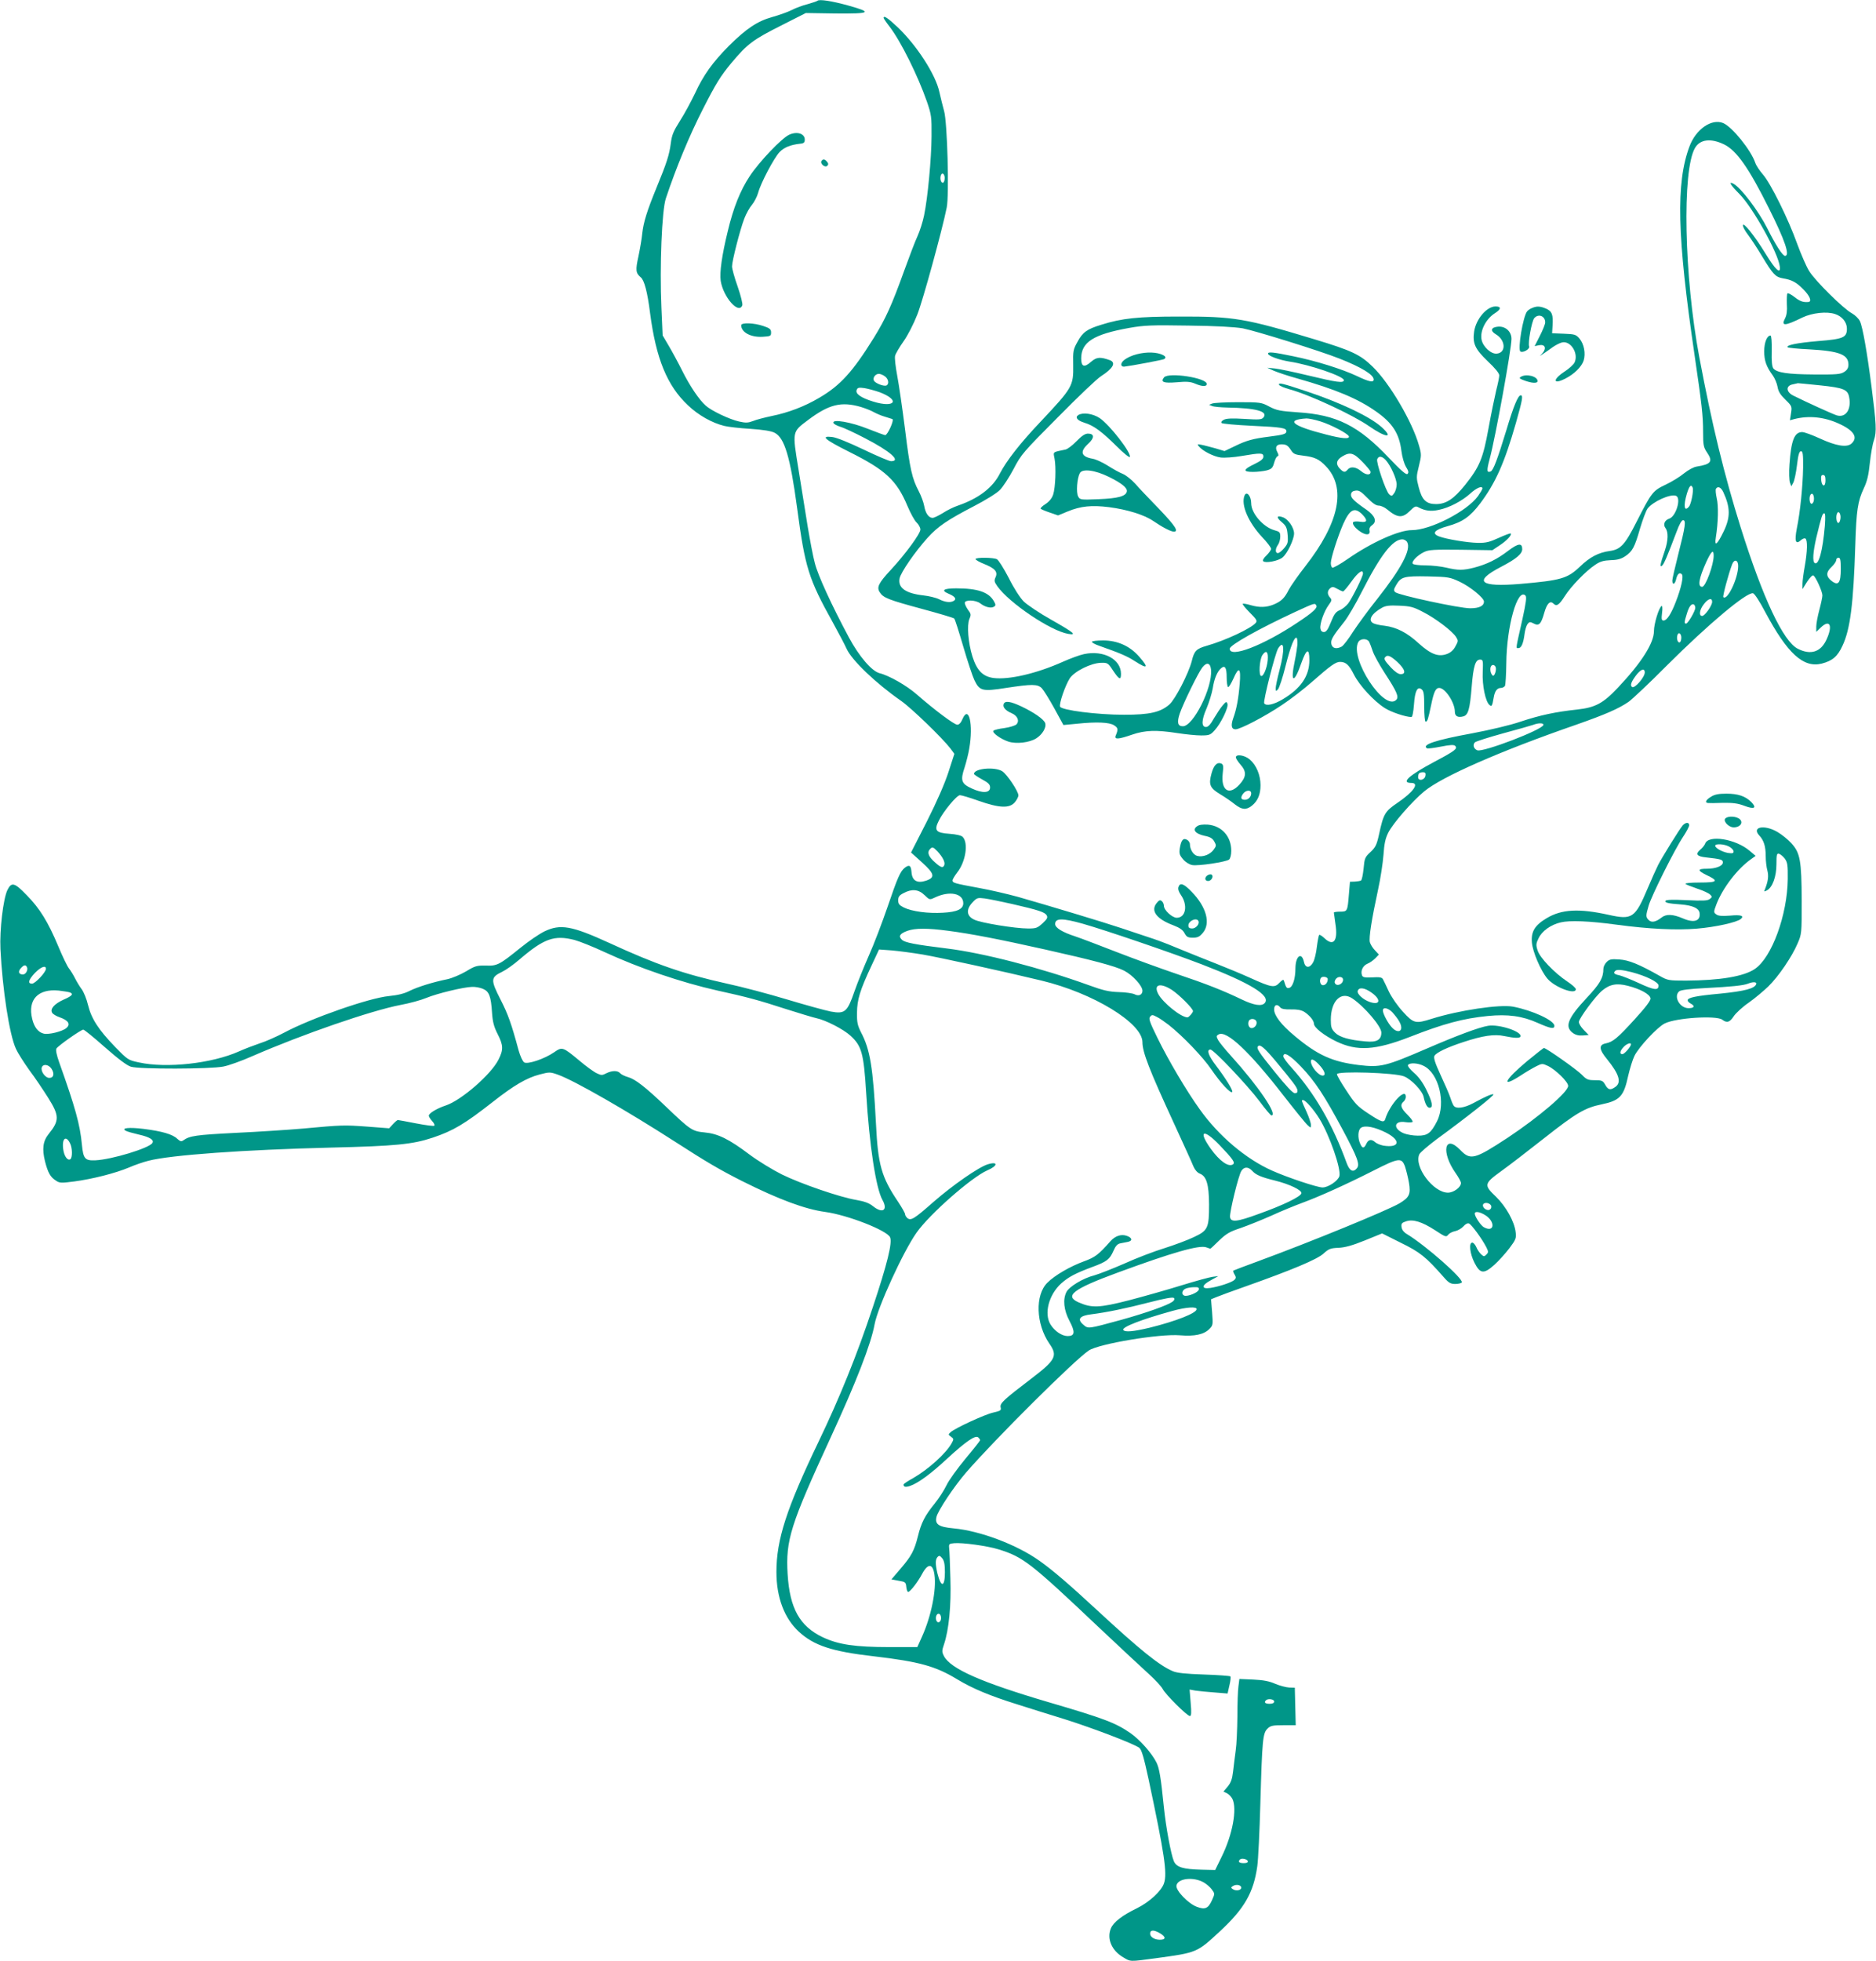 <?xml version="1.0" standalone="no"?>
<!DOCTYPE svg PUBLIC "-//W3C//DTD SVG 20010904//EN"
 "http://www.w3.org/TR/2001/REC-SVG-20010904/DTD/svg10.dtd">
<svg version="1.0" xmlns="http://www.w3.org/2000/svg"
 width="1225pt" height="1280pt" viewBox="0 0 1225 1280"
 preserveAspectRatio="xMidYMid meet">
<g transform="translate(0,1280) scale(0.1,-0.1)"
fill="#009688" stroke="none">
<path d="M5338 12795 c-3 -3 -32 -13 -64 -22 -32 -8 -79 -25 -105 -39 -26 -13
-83 -33 -126 -45 -97 -27 -169 -75 -283 -188 -107 -108 -167 -191 -223 -313
-25 -52 -68 -132 -97 -177 -43 -68 -53 -92 -60 -148 -10 -75 -26 -125 -93
-288 -62 -151 -85 -225 -93 -298 -3 -34 -15 -102 -25 -150 -20 -90 -18 -109
15 -137 23 -18 44 -97 61 -234 39 -297 111 -473 247 -601 68 -65 157 -115 238
-135 25 -6 102 -15 171 -19 84 -6 136 -14 158 -26 64 -33 101 -156 146 -490
52 -391 75 -463 234 -749 39 -71 79 -147 89 -170 34 -75 189 -224 357 -341 67
-47 269 -242 322 -311 l25 -34 -38 -117 c-24 -75 -75 -192 -141 -323 l-104
-204 71 -64 c83 -75 88 -99 27 -120 -59 -19 -91 0 -95 56 -3 43 -14 51 -43 29
-30 -23 -48 -64 -113 -255 -36 -105 -91 -249 -123 -320 -31 -70 -73 -174 -93
-231 -47 -136 -62 -150 -155 -133 -36 7 -163 42 -283 78 -119 36 -296 83 -394
104 -281 62 -462 124 -770 266 -245 112 -319 125 -423 75 -33 -16 -102 -63
-154 -105 -140 -113 -154 -121 -229 -118 -58 1 -70 -2 -129 -38 -36 -21 -90
-44 -122 -51 -94 -19 -193 -50 -246 -76 -35 -18 -76 -28 -135 -34 -129 -12
-507 -144 -685 -239 -49 -26 -121 -58 -160 -70 -38 -13 -99 -36 -134 -52 -177
-79 -473 -112 -654 -72 -71 15 -73 17 -156 102 -108 112 -154 183 -176 272 -9
39 -28 85 -41 103 -13 17 -33 50 -44 72 -11 22 -29 51 -40 65 -11 14 -42 78
-69 143 -67 160 -121 248 -207 335 -80 83 -99 87 -126 32 -27 -58 -51 -259
-45 -384 13 -262 58 -558 101 -651 12 -27 52 -90 88 -140 37 -49 91 -130 122
-179 74 -118 75 -149 4 -237 -38 -47 -44 -98 -24 -179 19 -74 35 -103 72 -126
23 -16 35 -16 119 -5 120 16 269 54 357 91 39 17 95 36 127 44 146 38 627 72
1191 86 423 10 534 21 666 65 134 45 208 89 393 234 136 107 220 156 304 178
65 17 69 17 120 -1 105 -37 449 -234 772 -442 195 -126 287 -180 434 -254 238
-119 408 -182 540 -200 146 -20 402 -120 423 -165 16 -35 -18 -173 -112 -455
-104 -314 -218 -595 -356 -882 -208 -434 -274 -636 -274 -848 0 -166 52 -303
147 -390 98 -90 216 -129 488 -160 299 -35 405 -65 545 -150 101 -61 214 -108
393 -164 78 -25 216 -68 307 -96 187 -59 460 -163 490 -188 15 -13 29 -61 60
-204 103 -484 123 -614 101 -679 -16 -50 -95 -123 -176 -163 -97 -47 -154 -91
-171 -132 -28 -67 5 -145 81 -189 49 -29 39 -29 210 -6 272 37 270 36 420 175
160 148 221 253 245 426 6 41 15 226 20 410 12 417 16 457 46 487 20 20 33 23
104 23 l81 0 -3 122 -3 123 -37 1 c-20 1 -61 12 -90 24 -38 17 -78 25 -144 28
l-91 4 -6 -47 c-4 -26 -7 -116 -7 -199 -1 -83 -5 -182 -11 -221 -5 -38 -13
-100 -17 -136 -6 -51 -14 -73 -35 -99 l-28 -33 23 -11 c12 -6 28 -23 35 -36
33 -65 1 -236 -70 -379 l-42 -86 -87 2 c-123 3 -166 16 -183 56 -19 46 -52
223 -65 352 -20 199 -30 255 -49 293 -31 61 -107 147 -170 191 -97 67 -171 95
-536 202 -438 129 -637 217 -681 300 -14 28 -14 35 0 76 32 94 48 255 42 431
-2 92 -6 181 -8 197 -3 28 0 30 32 33 53 5 216 -17 290 -40 162 -50 209 -87
655 -509 138 -130 284 -266 325 -303 41 -37 82 -81 92 -99 19 -37 160 -177
178 -177 9 0 11 21 5 86 l-7 87 38 -7 c22 -3 77 -9 124 -12 l86 -7 12 53 c7
29 10 56 6 59 -3 3 -81 9 -172 12 -119 4 -178 10 -204 22 -88 37 -214 139
-493 397 -188 174 -291 262 -377 323 -149 106 -388 196 -562 212 -96 9 -122
26 -111 74 9 41 116 201 194 291 190 219 710 736 801 796 67 44 463 110 595
99 95 -8 156 5 192 41 24 24 24 28 18 109 l-7 85 34 14 c19 8 106 40 194 71
302 107 464 175 506 213 34 31 46 36 98 38 43 2 90 15 172 48 l113 46 122 -61
c125 -61 164 -92 279 -223 34 -39 46 -46 77 -46 20 0 39 5 42 10 14 22 -235
241 -357 315 -22 13 -34 29 -36 47 -3 22 2 28 30 37 45 15 103 -3 187 -57 72
-47 74 -48 90 -28 7 8 27 18 44 21 18 4 41 18 53 31 13 15 26 22 36 19 17 -7
84 -98 113 -154 15 -30 15 -35 1 -49 -14 -14 -17 -14 -35 2 -10 10 -25 31 -31
47 -7 16 -19 29 -26 29 -24 0 -16 -72 14 -131 37 -73 61 -76 130 -14 28 25 72
74 98 108 42 56 46 66 41 105 -8 70 -63 168 -129 232 -80 76 -78 85 37 168 50
36 175 132 279 214 208 164 266 198 373 220 121 25 146 52 175 187 11 47 29
106 41 130 28 57 149 187 197 211 72 37 337 54 376 25 30 -23 49 -18 75 22 13
20 57 61 98 89 41 29 98 77 128 106 66 64 154 193 191 280 27 62 27 66 27 278
-1 264 -10 314 -68 377 -23 25 -64 58 -92 74 -85 49 -169 32 -117 -24 30 -32
42 -71 42 -135 0 -31 5 -74 11 -94 9 -36 5 -69 -16 -122 -7 -16 -5 -17 13 -7
36 19 62 90 62 170 0 62 2 72 16 69 9 -2 26 -16 38 -31 18 -25 21 -41 20 -135
-3 -234 -104 -511 -215 -586 -72 -49 -228 -75 -450 -76 -111 0 -119 1 -170 30
-138 78 -203 104 -265 108 -53 4 -65 1 -83 -17 -12 -12 -21 -31 -21 -44 0 -59
-23 -99 -109 -190 -124 -133 -146 -188 -90 -229 18 -13 38 -18 65 -16 l38 3
-32 33 c-18 18 -32 41 -32 52 0 22 107 167 151 204 50 42 95 51 169 32 82 -21
144 -55 148 -82 2 -13 -30 -56 -103 -136 -113 -124 -142 -148 -190 -158 -46
-9 -44 -39 9 -103 79 -97 96 -152 54 -181 -32 -23 -47 -20 -66 14 -15 27 -22
30 -68 30 -44 0 -54 4 -85 36 -32 33 -232 174 -247 174 -4 0 -52 -38 -108 -84
-151 -126 -177 -181 -45 -96 33 22 79 49 101 60 39 20 42 20 78 3 50 -24 132
-104 132 -130 0 -40 -188 -201 -394 -338 -218 -143 -244 -150 -312 -79 -102
105 -125 -16 -29 -152 19 -27 35 -56 35 -65 0 -28 -48 -63 -85 -63 -96 0 -223
170 -187 250 6 13 58 57 114 99 193 141 381 289 370 293 -11 3 -51 -14 -132
-58 -58 -31 -111 -39 -127 -17 -5 6 -15 30 -22 52 -7 22 -36 89 -64 149 -37
80 -47 113 -40 125 13 22 82 55 189 90 127 42 203 53 267 39 68 -14 101 -15
106 -3 11 32 -140 82 -212 70 -60 -10 -202 -63 -401 -149 -269 -116 -301 -124
-444 -107 -172 21 -269 65 -417 189 -89 74 -135 134 -135 174 0 31 20 38 40
13 8 -10 30 -14 70 -13 41 1 67 -4 87 -16 35 -23 62 -56 63 -77 0 -26 67 -78
148 -117 135 -64 252 -57 477 30 222 87 349 121 510 137 131 13 226 0 326 -45
84 -37 109 -42 109 -19 0 35 -144 101 -270 125 -87 16 -351 -23 -530 -79 -107
-34 -119 -31 -189 46 -35 38 -74 94 -92 132 -17 36 -34 73 -39 81 -6 11 -22
14 -69 11 -49 -2 -62 0 -67 13 -11 29 5 63 35 76 16 6 39 23 52 36 l23 24 -26
28 c-15 15 -29 39 -33 53 -7 30 12 150 54 344 16 72 31 173 35 225 5 72 12
107 31 145 29 59 157 206 235 270 117 97 498 264 995 436 188 66 273 103 339
148 24 17 138 124 252 239 271 270 519 478 561 470 10 -2 44 -54 80 -123 145
-271 249 -366 369 -336 69 18 103 46 135 116 51 107 72 274 84 660 7 225 16
283 55 367 23 48 32 89 40 167 6 57 18 124 27 149 18 54 15 104 -16 347 -29
226 -58 392 -76 429 -8 17 -32 40 -52 51 -55 29 -243 215 -280 277 -18 29 -53
110 -78 178 -57 160 -173 394 -223 451 -21 24 -44 58 -50 76 -28 83 -151 235
-210 260 -75 31 -178 -40 -220 -153 -89 -238 -81 -585 33 -1359 48 -327 56
-398 56 -505 0 -85 3 -99 25 -132 41 -60 28 -78 -66 -93 -21 -3 -55 -22 -83
-44 -26 -22 -80 -55 -120 -74 -85 -40 -92 -50 -191 -244 -75 -148 -103 -179
-174 -189 -74 -10 -131 -40 -196 -103 -81 -77 -123 -89 -389 -112 -266 -22
-309 16 -126 111 100 52 139 85 139 116 0 42 -26 39 -92 -11 -73 -56 -139 -88
-223 -110 -72 -18 -103 -18 -180 0 -33 8 -95 15 -137 15 -44 0 -80 5 -83 11
-9 14 29 54 74 76 31 15 62 17 241 15 l205 -3 48 32 c46 30 81 68 72 77 -3 3
-37 -10 -77 -28 -61 -28 -84 -34 -138 -33 -68 1 -205 24 -253 42 -50 19 -31
43 56 67 98 27 147 62 213 149 101 135 159 266 233 525 43 152 48 180 31 180
-17 0 -47 -71 -93 -226 -60 -196 -86 -264 -103 -271 -26 -10 -27 5 -6 84 37
137 142 717 142 781 0 48 -39 84 -88 80 -46 -4 -53 -27 -14 -50 64 -38 68
-120 6 -126 -37 -4 -89 44 -99 89 -13 58 27 137 87 175 41 26 42 44 4 44 -58
0 -128 -83 -140 -164 -11 -78 6 -114 88 -193 49 -46 76 -79 76 -93 0 -12 -9
-56 -20 -98 -10 -43 -33 -153 -50 -247 -36 -198 -58 -251 -153 -370 -74 -92
-124 -125 -190 -125 -64 0 -92 27 -113 110 -16 61 -16 69 1 137 17 70 18 76 1
135 -43 154 -192 408 -303 515 -81 79 -137 105 -378 178 -453 137 -526 150
-885 149 -269 0 -374 -11 -510 -54 -92 -28 -121 -49 -154 -111 -28 -50 -30
-60 -28 -152 2 -136 -4 -147 -211 -367 -136 -143 -225 -258 -267 -339 -47 -94
-139 -164 -275 -211 -27 -9 -72 -31 -99 -49 -28 -17 -57 -31 -66 -31 -26 0
-47 31 -55 78 -4 23 -20 66 -35 95 -44 83 -58 143 -90 404 -17 134 -40 292
-51 350 -11 59 -18 117 -14 131 3 13 28 56 55 94 28 39 67 116 90 175 36 90
163 553 192 698 17 82 4 557 -17 630 -9 33 -23 89 -31 125 -24 113 -149 306
-274 424 -64 60 -90 77 -90 59 0 -3 17 -29 39 -57 75 -98 185 -321 244 -490
29 -85 31 -99 30 -226 -1 -147 -25 -403 -49 -517 -8 -39 -27 -100 -43 -135
-16 -34 -54 -135 -86 -223 -81 -225 -121 -314 -199 -440 -138 -222 -219 -311
-356 -391 -96 -57 -202 -97 -310 -119 -47 -10 -102 -24 -123 -33 -32 -12 -47
-13 -91 -3 -63 14 -180 70 -217 103 -45 40 -105 130 -154 228 -26 52 -66 126
-88 163 l-40 68 -8 182 c-12 267 3 635 29 712 67 201 154 411 242 583 85 167
114 214 186 301 106 126 139 151 332 248 l154 78 195 -3 c229 -2 244 7 82 52
-108 30 -189 42 -201 31z m5921 -938 c81 -40 161 -154 291 -415 106 -211 140
-312 106 -312 -16 0 -63 74 -116 180 -57 113 -171 264 -221 291 -35 18 -20 -8
40 -68 88 -89 254 -388 263 -474 6 -52 -29 -20 -93 85 -72 118 -148 212 -148
185 -1 -9 14 -36 33 -61 19 -25 60 -87 91 -139 71 -118 89 -137 134 -145 61
-10 90 -25 136 -72 44 -44 58 -81 33 -83 -34 -3 -56 5 -91 33 -21 16 -41 27
-45 23 -4 -3 -5 -35 -4 -70 3 -43 -1 -72 -12 -93 -27 -52 -2 -51 114 6 63 30
159 41 214 22 45 -15 76 -53 76 -95 0 -58 -23 -68 -188 -81 -139 -12 -213 -27
-198 -41 3 -3 66 -10 138 -13 199 -11 258 -34 258 -100 0 -21 -8 -35 -27 -47
-24 -16 -50 -18 -198 -17 -172 1 -242 12 -265 39 -9 11 -13 47 -11 115 1 60
-2 100 -8 100 -23 0 -41 -46 -41 -103 0 -61 14 -100 55 -156 14 -19 28 -53 32
-75 5 -31 18 -52 51 -84 43 -42 44 -45 37 -89 l-7 -46 29 8 c95 24 196 14 293
-31 96 -44 124 -89 80 -129 -30 -27 -100 -16 -206 33 -50 23 -102 42 -116 42
-51 0 -72 -54 -83 -210 -4 -53 -2 -106 3 -120 l9 -24 13 24 c7 13 18 64 24
114 8 69 15 91 26 91 12 0 15 -18 14 -107 -2 -123 -19 -290 -41 -397 -16 -83
-8 -108 26 -77 11 10 25 15 30 11 15 -9 13 -84 -4 -180 -8 -44 -15 -96 -15
-115 l0 -35 30 48 c18 27 35 45 41 41 16 -9 59 -105 59 -130 0 -11 -9 -54 -20
-95 -11 -41 -20 -89 -20 -108 l0 -35 28 27 c61 59 82 15 38 -79 -37 -80 -103
-101 -187 -58 -95 48 -228 331 -373 793 -107 342 -187 669 -270 1111 -99 527
-113 1217 -28 1364 33 57 103 66 191 23z m-5091 -228 c-1 -13 -7 -23 -13 -22
-13 3 -18 30 -11 50 10 24 29 1 24 -28z m1947 -972 c83 -16 505 -147 633 -198
144 -57 222 -105 222 -136 0 -21 -31 -15 -108 22 -97 46 -270 100 -418 130
-130 27 -164 30 -164 17 0 -15 72 -41 140 -52 133 -20 355 -96 355 -121 0 -21
-44 -15 -235 31 -91 22 -187 42 -215 45 l-50 5 41 -19 c23 -10 93 -34 155 -51
251 -71 398 -133 515 -216 107 -75 151 -144 165 -257 5 -40 18 -84 30 -104 16
-26 19 -37 10 -46 -8 -8 -39 18 -123 106 -198 209 -340 280 -594 296 -114 8
-137 12 -185 37 -52 28 -59 29 -204 29 -82 0 -159 -4 -170 -9 l-20 -8 20 -8
c11 -5 56 -9 100 -10 186 -3 268 -25 235 -65 -12 -14 -29 -15 -125 -9 -80 5
-118 3 -134 -6 -14 -7 -19 -16 -14 -21 5 -5 94 -13 198 -18 196 -9 225 -14
225 -36 0 -17 -18 -23 -114 -35 -104 -13 -148 -25 -225 -63 l-65 -31 -60 18
c-34 9 -74 20 -91 23 -27 5 -29 5 -16 -11 25 -30 96 -66 142 -72 25 -3 85 1
137 10 124 21 142 21 142 -4 0 -15 -16 -28 -57 -48 -76 -36 -80 -52 -11 -52
29 0 70 5 90 10 32 9 39 17 48 50 6 21 15 40 22 42 8 3 8 10 -1 27 -17 31 -7
51 26 51 33 0 43 -7 65 -41 14 -22 27 -27 79 -33 73 -9 102 -22 146 -68 136
-141 89 -369 -133 -653 -47 -60 -96 -130 -109 -155 -27 -54 -48 -74 -97 -95
-49 -20 -93 -21 -150 -5 -26 8 -50 12 -53 9 -3 -3 18 -29 46 -57 44 -44 50
-54 39 -67 -31 -37 -198 -115 -321 -150 -67 -19 -81 -33 -97 -100 -21 -81
-107 -248 -146 -283 -59 -51 -129 -67 -296 -67 -177 0 -409 30 -418 53 -7 20
33 136 63 184 31 47 140 101 205 102 42 1 46 -1 77 -49 41 -61 53 -67 53 -23
0 95 -113 156 -241 129 -29 -6 -91 -29 -138 -50 -172 -77 -353 -119 -454 -106
-70 10 -108 49 -137 140 -28 90 -37 204 -20 245 12 28 11 34 -9 60 -11 16 -21
36 -21 45 0 22 71 20 101 -3 31 -24 70 -34 89 -22 13 8 13 13 0 36 -33 59
-105 84 -246 84 -83 0 -102 -13 -50 -35 41 -17 54 -34 35 -46 -22 -14 -57 -10
-97 10 -20 10 -66 21 -102 25 -116 13 -167 49 -156 110 7 39 101 175 183 266
68 75 129 116 302 206 74 38 150 85 170 106 20 20 60 81 89 136 50 96 62 110
290 339 130 132 257 253 282 268 78 50 99 88 58 104 -64 23 -87 21 -123 -10
-45 -40 -65 -33 -65 21 0 107 80 158 315 200 97 17 143 19 385 15 181 -2 302
-9 355 -18z m-2337 -313 c23 -16 29 -48 12 -59 -16 -10 -77 14 -84 32 -8 19
11 43 33 43 9 0 27 -7 39 -16z m6106 -59 c155 -16 182 -27 191 -79 15 -79 -23
-134 -81 -117 -26 8 -196 85 -284 129 -47 23 -50 64 -5 73 17 4 32 7 35 8 3 0
68 -6 144 -14z m-6140 -45 c137 -52 100 -105 -42 -61 -81 25 -118 51 -108 76
5 15 14 17 50 12 24 -4 69 -16 100 -27z m-123 -96 c30 -9 68 -24 85 -34 17 -9
48 -23 70 -29 21 -7 45 -14 51 -16 14 -5 -31 -105 -47 -105 -5 0 -56 19 -112
41 -109 44 -235 66 -226 39 2 -7 22 -18 44 -25 22 -6 95 -40 162 -75 165 -85
239 -150 170 -150 -11 0 -92 34 -179 76 -99 47 -177 79 -206 82 -78 9 -48 -17
114 -98 235 -117 308 -185 378 -351 20 -48 47 -97 60 -109 14 -13 25 -34 25
-46 0 -27 -96 -158 -191 -261 -83 -89 -96 -116 -74 -149 23 -36 57 -49 275
-108 111 -30 206 -58 211 -63 5 -5 31 -87 59 -183 28 -96 61 -195 73 -220 34
-70 52 -74 206 -50 170 26 206 26 234 -2 12 -13 49 -72 82 -132 l59 -108 85 8
c131 14 216 10 246 -10 26 -17 28 -26 10 -68 -10 -26 20 -23 107 7 84 29 157
32 298 10 52 -8 121 -15 153 -15 53 0 61 3 88 33 41 44 93 152 84 174 -6 16
-9 15 -32 -12 -14 -16 -39 -55 -57 -85 -21 -38 -37 -55 -51 -55 -31 0 -30 45
4 122 16 38 34 96 40 130 10 65 30 111 55 132 25 21 36 3 36 -59 0 -32 4 -61
9 -64 5 -3 20 22 35 55 36 83 50 70 41 -35 -8 -97 -21 -166 -42 -223 -17 -48
-12 -73 15 -73 31 0 192 84 302 158 58 38 148 108 200 154 118 104 152 128
180 128 38 0 59 -19 91 -83 36 -71 130 -173 201 -218 42 -27 135 -58 174 -59
7 0 13 32 17 81 6 90 23 123 51 99 13 -10 16 -34 16 -111 0 -55 4 -99 9 -99
12 0 16 13 36 108 18 88 30 112 53 112 39 0 102 -96 102 -155 0 -29 19 -40 54
-31 33 8 44 45 56 195 11 134 24 176 55 176 19 0 20 -6 17 -82 -4 -86 18 -193
44 -214 15 -13 18 -8 28 50 7 41 22 61 47 61 10 0 21 6 26 13 4 6 8 73 9 147
2 242 73 495 125 443 9 -9 4 -46 -20 -155 -45 -201 -44 -188 -26 -188 19 0 32
30 40 91 3 26 12 55 19 65 12 16 17 17 40 5 35 -19 49 -5 70 70 17 60 38 81
59 60 21 -21 37 -11 74 47 42 66 139 166 200 206 32 22 55 28 101 30 44 1 68
8 95 26 47 32 61 58 96 180 17 57 39 116 49 130 34 46 149 98 186 84 36 -14 0
-135 -44 -149 -30 -10 -42 -38 -25 -61 20 -26 18 -81 -3 -145 -31 -90 -36
-114 -19 -101 13 11 34 61 95 222 17 47 33 75 42 75 21 0 15 -42 -31 -222 -21
-83 -39 -161 -39 -172 0 -32 18 -25 25 9 8 34 22 47 37 32 13 -13 -4 -90 -40
-182 -30 -78 -58 -120 -79 -120 -13 0 -15 9 -10 50 4 29 2 48 -3 45 -18 -11
-50 -117 -50 -164 0 -78 -81 -206 -235 -369 -97 -103 -148 -130 -267 -143
-139 -15 -240 -36 -369 -79 -67 -23 -199 -54 -315 -76 -241 -44 -333 -75 -296
-98 5 -3 45 2 91 11 60 12 85 13 93 5 18 -18 0 -32 -132 -102 -171 -91 -225
-140 -154 -140 55 0 14 -59 -91 -130 -81 -55 -91 -71 -120 -205 -15 -69 -23
-85 -56 -116 -36 -33 -39 -41 -45 -108 -4 -39 -11 -74 -17 -78 -5 -3 -24 -6
-41 -7 l-31 -1 -7 -84 c-9 -110 -10 -111 -58 -111 -22 0 -40 -3 -40 -6 0 -3 5
-36 10 -73 18 -112 -12 -151 -72 -94 -15 14 -30 24 -34 21 -3 -4 -10 -38 -15
-77 -4 -39 -15 -84 -24 -101 -21 -40 -51 -40 -60 0 -15 70 -55 42 -56 -39 0
-69 -18 -125 -42 -129 -16 -3 -19 2 -33 47 -3 10 -11 6 -29 -13 -32 -35 -53
-31 -190 31 -55 25 -156 67 -225 94 -69 27 -156 62 -195 78 -38 16 -92 38
-120 49 -27 11 -84 32 -125 45 -41 14 -122 41 -180 60 -110 37 -472 146 -675
204 -66 18 -181 45 -255 58 -162 30 -170 33 -170 49 0 7 14 30 30 51 56 70 75
194 36 233 -8 9 -43 17 -86 20 -89 6 -102 22 -70 85 30 62 118 167 138 167 10
0 65 -16 123 -37 135 -47 200 -50 235 -10 13 15 24 36 24 46 0 26 -74 137
-105 157 -48 31 -185 19 -185 -17 0 -4 24 -20 53 -36 41 -22 52 -33 52 -53 0
-36 -49 -39 -120 -6 -68 31 -75 52 -46 138 11 35 25 90 30 122 28 158 -3 290
-45 191 -9 -22 -21 -35 -33 -35 -20 0 -147 95 -265 198 -65 57 -180 123 -242
138 -51 13 -134 109 -201 234 -111 207 -202 404 -222 484 -12 43 -32 151 -47
240 -14 88 -41 257 -60 373 -41 251 -42 243 63 322 136 102 216 122 344 85z
m3000 -94 c71 -22 181 -80 187 -98 6 -19 -46 -15 -149 12 -221 56 -269 96
-128 105 15 0 55 -8 90 -19z m276 -265 c29 -30 53 -59 53 -65 0 -23 -31 -21
-61 4 -34 29 -70 34 -89 11 -17 -20 -26 -19 -50 5 -29 29 -25 57 13 80 52 32
75 26 134 -35z m151 13 c33 -36 72 -123 72 -160 0 -18 -7 -44 -16 -56 -14 -21
-18 -22 -33 -8 -22 20 -86 208 -78 229 9 23 30 21 55 -5z m2872 -134 c0 -45
-24 -42 -28 4 -2 24 1 32 12 32 12 0 16 -10 16 -36z m-867 -47 c7 -19 -10
-107 -24 -123 -31 -38 -38 3 -14 84 16 52 28 64 38 39z m-1373 -5 c0 -5 -13
-27 -29 -50 -73 -100 -311 -222 -432 -222 -85 0 -263 -80 -417 -187 -50 -35
-97 -61 -102 -58 -6 3 -10 17 -10 30 0 32 46 175 81 255 43 96 74 112 123 64
39 -40 35 -57 -13 -49 -21 3 -41 2 -45 -3 -14 -23 69 -90 99 -78 8 3 11 13 8
24 -3 13 3 25 17 35 33 23 19 61 -37 100 -84 58 -104 79 -101 101 2 14 11 22
30 24 22 3 37 -7 76 -47 34 -35 57 -51 75 -51 14 0 38 -11 54 -24 68 -57 101
-59 149 -11 30 30 38 34 56 24 43 -23 81 -28 132 -17 69 14 151 57 206 106 41
38 80 54 80 34z m1573 -24 c46 -100 47 -163 3 -255 -43 -89 -62 -104 -52 -42
16 101 18 208 6 257 -6 28 -9 56 -5 62 12 19 33 10 48 -22z m592 -43 c0 -32
-21 -46 -27 -18 -6 27 3 54 16 50 6 -2 11 -16 11 -32z m173 -129 c-2 -15 -7
-28 -13 -29 -12 -2 -19 38 -10 60 9 25 27 1 23 -31z m-102 -48 c-14 -163 -40
-259 -66 -243 -16 10 -11 73 10 165 34 140 40 160 52 160 7 0 8 -25 4 -82z
m-2727 -107 c26 -48 -38 -170 -195 -369 -56 -70 -127 -167 -158 -214 -30 -48
-64 -92 -75 -98 -34 -18 -60 -12 -67 15 -7 27 7 51 86 150 22 28 72 113 111
190 123 242 202 344 266 345 12 0 27 -9 32 -19z m2001 -88 c0 -60 -53 -203
-75 -203 -31 0 -22 54 27 163 33 71 48 84 48 40z m830 -87 c0 -90 -15 -111
-58 -79 -39 29 -40 58 -3 92 17 16 31 36 31 45 0 9 7 16 15 16 12 0 15 -15 15
-74z m-670 20 c0 -80 -71 -229 -97 -203 -5 6 33 149 58 215 14 35 39 28 39
-12z m-2450 -49 c0 -20 -69 -158 -96 -195 -14 -18 -39 -38 -57 -45 -24 -10
-36 -26 -56 -77 -20 -50 -31 -65 -46 -65 -13 0 -21 8 -23 23 -5 31 24 112 53
152 22 30 23 35 10 50 -19 21 -19 44 1 61 14 11 21 10 46 -4 16 -9 33 -17 38
-17 5 0 29 29 55 65 43 60 75 83 75 52z m632 -54 c68 -32 158 -105 158 -129 0
-29 -31 -44 -90 -44 -71 0 -469 86 -489 105 -12 11 -11 18 6 47 31 54 52 59
208 56 133 -3 143 -5 207 -35z m1648 -131 c0 -25 -48 -92 -65 -92 -23 0 -18
40 11 77 27 36 54 44 54 15z m-2585 -23 c11 -16 -22 -46 -125 -114 -222 -148
-440 -232 -440 -169 0 24 192 131 429 241 126 58 127 58 136 42z m2475 -16 c0
-21 -48 -103 -60 -103 -13 0 -13 8 5 65 14 47 31 69 47 59 4 -3 8 -12 8 -21z
m-1778 -27 c81 -41 189 -123 215 -162 16 -25 16 -28 -3 -62 -12 -24 -31 -41
-55 -50 -56 -21 -105 -3 -185 69 -77 71 -145 105 -223 115 -31 3 -64 11 -73
16 -38 19 -12 64 57 102 23 13 50 16 112 13 72 -3 92 -8 155 -41z m1686 -177
c-1 -13 -7 -23 -13 -22 -13 3 -18 30 -11 50 10 24 29 1 24 -28z m-2506 -36
c-2 -19 -9 -67 -17 -105 -31 -145 -6 -155 42 -17 34 96 53 103 53 21 0 -104
-55 -185 -174 -256 -59 -35 -109 -46 -121 -26 -8 13 72 328 91 358 40 62 45
-5 9 -142 -14 -53 -25 -106 -25 -118 0 -20 2 -21 15 -7 8 8 31 77 50 154 33
131 59 195 73 181 3 -4 5 -23 4 -43z m469 17 c4 -8 15 -36 23 -61 9 -26 44
-89 77 -140 82 -126 95 -157 76 -177 -78 -77 -305 270 -248 377 14 25 59 26
72 1z m-663 -119 c-5 -52 -28 -107 -43 -103 -17 4 -11 106 8 136 25 37 40 23
35 -33z m847 -12 c50 -47 59 -79 21 -79 -15 0 -38 16 -65 45 -41 45 -47 56
-34 68 14 15 35 5 78 -34z m-1217 -51 c10 -116 -116 -368 -184 -368 -34 0 -40
25 -20 84 24 69 121 267 147 300 29 37 53 30 57 -16z m1857 21 c9 -14 -3 -59
-15 -59 -5 0 -12 11 -16 24 -6 26 1 46 16 46 5 0 12 -5 15 -11z m975 -38 c0
-31 -65 -105 -82 -95 -15 9 -8 31 22 72 32 44 60 55 60 23z m-662 -343 c-9
-32 -394 -179 -431 -165 -24 9 -32 36 -16 52 8 7 91 33 185 59 93 25 181 50
195 55 35 14 71 13 67 -1z m-770 -330 c-4 -30 -48 -39 -48 -10 0 10 3 22 7 25
3 4 15 7 25 7 14 0 19 -6 16 -22z m-3186 -495 c34 -37 51 -71 44 -89 -8 -21
-22 -17 -60 17 -41 35 -53 64 -36 84 17 20 22 19 52 -12z m-85 -285 c33 -32
33 -32 67 -16 96 46 186 28 186 -37 0 -38 -39 -57 -132 -62 -96 -6 -203 8
-256 34 -30 15 -37 24 -37 47 0 22 7 33 35 47 54 29 98 25 137 -13z m572 -58
c174 -40 212 -53 225 -73 9 -15 5 -24 -26 -53 -34 -31 -43 -34 -95 -34 -84 0
-311 37 -352 58 -50 24 -54 66 -11 112 29 31 33 32 81 26 28 -4 108 -20 178
-36z m462 -129 c148 -42 573 -187 779 -266 314 -121 449 -203 409 -251 -19
-23 -70 -16 -149 22 -123 59 -231 102 -428 168 -103 35 -279 99 -392 143 -113
44 -234 90 -270 102 -84 27 -130 56 -130 80 0 39 46 40 181 2z m-879 -46 c147
-19 337 -56 628 -121 317 -71 461 -109 520 -139 55 -28 120 -99 120 -131 0
-27 -24 -38 -52 -23 -12 6 -57 13 -102 14 -65 2 -103 11 -196 45 -313 113
-691 211 -930 240 -203 25 -273 38 -291 57 -24 23 -13 40 37 58 50 18 132 18
266 0z m-2440 -60 c33 -9 121 -44 196 -79 227 -105 501 -198 737 -251 192 -42
270 -63 445 -120 91 -29 181 -56 200 -60 62 -13 177 -72 224 -115 73 -67 86
-115 102 -373 21 -345 64 -623 106 -698 38 -68 1 -92 -62 -41 -25 20 -55 31
-107 40 -105 17 -362 105 -488 167 -60 30 -155 88 -210 129 -135 102 -207 137
-294 145 -81 8 -92 15 -249 165 -138 132 -204 183 -251 196 -21 6 -44 17 -51
25 -16 19 -53 19 -91 0 -26 -14 -33 -14 -62 0 -18 8 -69 45 -113 82 -109 91
-113 92 -166 55 -62 -43 -173 -80 -195 -66 -10 6 -26 41 -37 80 -46 171 -69
235 -116 327 -68 133 -67 148 10 185 25 12 74 47 110 78 162 139 229 163 362
129z m2274 -95 c115 -20 535 -112 775 -170 337 -81 659 -277 659 -402 0 -65
44 -179 205 -528 62 -135 120 -262 128 -283 10 -23 26 -41 42 -47 43 -17 59
-69 60 -200 0 -155 -7 -171 -99 -214 -39 -19 -125 -51 -191 -72 -66 -20 -184
-65 -261 -100 -78 -34 -167 -69 -199 -78 -72 -18 -163 -73 -181 -108 -25 -48
-18 -119 20 -190 38 -72 35 -98 -12 -98 -38 0 -85 32 -112 75 -44 71 -12 194
69 268 48 43 94 67 204 108 95 35 113 49 138 106 13 30 25 44 44 48 14 3 37 7
51 10 31 7 27 27 -8 39 -36 13 -76 0 -107 -35 -77 -87 -100 -105 -172 -131
-93 -34 -192 -92 -240 -140 -81 -80 -75 -269 13 -397 56 -80 42 -107 -118
-229 -181 -138 -206 -161 -200 -187 5 -20 0 -23 -47 -34 -56 -12 -250 -102
-279 -128 -17 -15 -17 -17 2 -30 18 -13 19 -16 5 -41 -36 -67 -153 -172 -252
-229 -35 -19 -63 -38 -63 -42 0 -16 13 -19 43 -9 52 18 136 79 242 178 123
113 183 154 202 139 7 -6 13 -15 13 -19 0 -3 -43 -58 -96 -121 -52 -63 -109
-141 -124 -174 -16 -33 -51 -87 -78 -120 -62 -76 -87 -125 -108 -211 -23 -93
-43 -131 -114 -213 l-59 -69 47 -9 c44 -7 47 -10 50 -41 2 -17 7 -32 12 -32
13 0 63 64 92 119 38 70 70 67 80 -8 14 -96 -22 -273 -82 -404 l-30 -67 -184
0 c-221 0 -331 16 -433 64 -151 72 -216 188 -230 412 -13 222 17 319 282 894
167 362 263 610 286 737 21 113 187 475 274 598 86 122 359 361 461 406 71 30
73 61 4 40 -59 -18 -229 -136 -355 -246 -125 -110 -147 -124 -170 -105 -8 7
-15 18 -15 25 0 8 -21 44 -46 82 -108 160 -131 240 -144 508 -19 368 -38 485
-98 598 -22 44 -27 64 -26 127 1 86 19 146 94 306 l50 107 83 -6 c46 -4 137
-16 203 -27z m-5851 -80 c11 -18 -6 -50 -25 -50 -28 0 -34 19 -14 41 19 21 30
24 39 9z m125 -13 c0 -22 -70 -97 -91 -97 -30 0 -23 25 19 70 39 40 72 52 72
27z m10355 -22 c95 -25 175 -65 175 -87 0 -34 -28 -31 -127 15 -54 25 -113 48
-130 52 -32 6 -40 15 -26 28 10 11 44 8 108 -8z m-1985 -45 c0 -22 -14 -40
-31 -40 -22 0 -27 45 -6 53 15 5 37 -2 37 -13z m100 -4 c0 -30 -43 -48 -54
-21 -3 8 2 21 10 29 16 16 44 11 44 -8z m2698 -28 c-9 -30 -76 -47 -235 -63
-162 -15 -213 -26 -213 -44 0 -6 9 -15 20 -21 30 -16 24 -30 -14 -30 -58 0
-100 77 -61 110 10 9 70 16 168 21 174 9 251 17 281 29 32 13 58 12 54 -2z
m-3817 -38 c49 -32 139 -122 139 -139 0 -10 -27 -41 -36 -41 -42 0 -160 95
-191 153 -32 62 12 75 88 27z m-4497 6 c40 -17 52 -48 59 -157 4 -58 12 -90
36 -137 38 -74 39 -103 6 -168 -48 -96 -242 -265 -344 -299 -58 -19 -111 -51
-111 -67 0 -6 10 -22 22 -35 12 -13 18 -26 14 -30 -3 -4 -57 3 -119 15 -62 12
-115 22 -119 22 -4 0 -18 -12 -32 -27 l-25 -27 -143 11 c-152 11 -162 11 -423
-13 -93 -8 -291 -21 -440 -28 -255 -13 -296 -19 -337 -48 -14 -10 -21 -8 -41
10 -30 29 -99 49 -218 64 -96 12 -151 6 -118 -12 8 -5 47 -16 86 -25 71 -16
101 -35 88 -55 -21 -34 -266 -108 -372 -113 -68 -3 -79 10 -88 101 -12 132
-44 246 -149 540 -16 45 -23 79 -18 88 10 18 161 124 176 124 6 0 70 -52 141
-115 88 -77 143 -119 170 -127 55 -17 517 -16 603 1 34 6 120 37 190 68 331
144 775 297 967 334 60 11 136 32 169 46 70 29 244 71 299 72 21 1 53 -5 71
-13z m5804 -26 c62 -45 54 -82 -12 -60 -45 15 -88 54 -80 74 9 25 47 19 92
-14z m-8502 3 c26 -10 15 -23 -40 -47 -60 -27 -90 -60 -76 -85 4 -9 27 -23 51
-31 56 -20 72 -45 42 -70 -28 -23 -115 -44 -148 -36 -36 9 -62 42 -75 97 -30
124 38 197 173 184 32 -4 65 -9 73 -12z m8374 -39 c80 -54 190 -183 190 -223
0 -48 -30 -65 -102 -58 -107 9 -170 27 -200 57 -24 24 -28 37 -28 84 0 123 66
189 140 140z m262 -91 c39 -44 58 -76 58 -100 0 -30 -32 -31 -60 0 -26 27 -60
90 -60 112 0 24 34 17 62 -12z m-1462 -81 c95 -75 224 -210 280 -292 61 -89
125 -158 136 -147 8 8 -43 90 -107 174 -48 63 -62 103 -35 103 21 0 243 -234
320 -337 38 -51 73 -93 78 -93 45 0 -85 191 -264 389 -38 42 -76 88 -84 103
-13 25 -12 28 4 37 52 28 202 -114 423 -399 75 -96 146 -184 158 -194 21 -19
21 -19 21 3 0 12 -13 51 -30 88 -34 74 -33 73 -21 73 16 0 69 -61 107 -122 66
-108 142 -326 130 -374 -8 -30 -72 -74 -110 -74 -35 0 -232 66 -330 110 -171
76 -349 227 -472 400 -87 121 -205 321 -276 466 -50 102 -59 126 -48 138 11
14 16 14 44 -1 17 -8 51 -32 76 -51z m574 22 c7 -19 -10 -44 -31 -44 -17 0
-27 24 -19 45 7 20 42 19 50 -1z m2446 -150 c0 -15 -43 -64 -56 -64 -20 0 -17
20 8 47 20 21 48 31 48 17z m-2323 -106 c115 -138 141 -172 145 -193 2 -14 -3
-20 -17 -20 -13 0 -56 46 -132 140 -108 134 -121 154 -107 168 13 12 42 -13
111 -95z m167 -38 c93 -97 154 -190 275 -416 96 -180 112 -224 91 -249 -24
-29 -47 -18 -66 33 -92 253 -206 451 -357 620 -32 34 -57 69 -57 77 0 34 42
10 114 -65z m130 -1 c28 -33 34 -59 13 -59 -28 0 -77 59 -77 93 0 24 28 9 64
-34z m671 5 c100 -47 148 -243 89 -361 -40 -79 -63 -96 -127 -95 -29 0 -70 7
-90 15 -74 31 -65 86 12 73 22 -3 42 -2 45 2 3 5 -13 26 -34 47 -43 42 -49 65
-25 85 8 7 15 21 15 31 0 65 -104 -47 -134 -143 -8 -28 -26 -22 -112 35 -70
46 -86 63 -141 147 -35 52 -63 101 -63 109 0 22 379 10 438 -14 48 -19 120
-95 128 -134 10 -46 23 -71 39 -71 25 0 18 38 -21 117 -24 49 -52 87 -82 112
-25 22 -42 43 -38 50 10 16 63 14 101 -5z m-8959 -19 c21 -32 15 -60 -14 -60
-27 0 -58 44 -49 69 9 24 44 19 63 -9z m8714 -417 c100 -51 90 -102 -17 -85
-19 4 -43 13 -53 22 -24 22 -45 19 -58 -10 -15 -32 -26 -32 -40 0 -18 39 -15
92 6 105 27 17 90 4 162 -32z m-1088 -80 c90 -94 106 -117 88 -128 -30 -18
-87 23 -145 104 -83 117 -47 132 57 24z m-7505 11 c16 -30 17 -95 2 -105 -18
-11 -40 20 -46 64 -10 71 17 95 44 41z m8717 -151 c8 -24 20 -72 26 -106 13
-76 3 -97 -62 -136 -83 -48 -576 -250 -921 -377 -88 -32 -161 -60 -164 -62 -2
-3 1 -14 9 -26 10 -17 10 -23 -2 -35 -18 -16 -98 -43 -157 -52 -61 -9 -58 18
5 51 l47 26 -35 -4 c-19 -2 -111 -27 -205 -56 -93 -29 -249 -73 -345 -98 -192
-49 -241 -51 -327 -13 -95 42 -36 87 252 193 361 133 537 183 582 166 13 -5
25 -9 26 -9 2 0 28 24 58 54 47 45 70 58 140 81 46 16 136 52 199 80 63 29
156 67 205 85 116 43 284 119 460 208 169 86 187 88 209 30z m-998 -29 c24
-27 59 -42 149 -64 97 -24 177 -63 173 -83 -4 -22 -119 -78 -282 -136 -139
-51 -179 -55 -184 -19 -4 29 55 272 74 301 18 28 45 28 70 1z m1562 -232 c2
-9 -4 -20 -13 -23 -20 -8 -50 19 -40 36 10 17 49 8 53 -13z m-41 -57 c69 -42
63 -118 -7 -80 -20 10 -60 70 -60 89 0 17 31 13 67 -9z m-1869 -487 c-4 -19
-73 -47 -95 -39 -21 8 -15 36 10 46 12 5 37 9 55 9 27 1 33 -3 30 -16z m-172
-79 c-34 -24 -172 -73 -334 -118 -220 -60 -216 -60 -249 -31 -41 35 -23 58 53
67 102 13 224 38 379 78 100 26 153 35 160 29 7 -7 4 -15 -9 -25z m158 -49
c-3 -26 -135 -78 -309 -121 -106 -25 -160 -30 -170 -14 -11 18 117 68 320 124
90 25 161 30 159 11z m-1644 -1716 c0 -99 -25 -103 -49 -7 -14 61 -14 91 2
107 10 10 15 8 30 -10 12 -15 17 -39 17 -90z m-25 -299 c0 -27 -22 -39 -31
-16 -8 22 3 49 19 43 6 -2 12 -14 12 -27z m2175 -545 c0 -10 -10 -15 -30 -15
-29 0 -38 9 -23 23 13 13 53 7 53 -8z m-172 -1042 c2 -9 -7 -13 -27 -13 -30 0
-39 9 -24 24 11 10 46 3 51 -11z m-286 -140 c17 -10 40 -30 51 -45 20 -27 20
-28 2 -68 -25 -56 -46 -66 -100 -45 -55 20 -138 106 -133 138 7 48 112 60 180
20z m243 -33 c0 -18 -34 -24 -55 -10 -13 9 -13 11 0 20 21 14 55 8 55 -10z
m-527 -300 c36 -22 35 -40 -4 -40 -36 0 -64 18 -64 40 0 26 26 26 68 0z"/>
<path d="M7400 10481 c-53 -19 -84 -45 -77 -66 2 -5 10 -9 18 -8 45 5 252 44
260 49 17 10 9 22 -22 33 -47 16 -117 13 -179 -8z"/>
<path d="M7601 10337 c-25 -31 -3 -39 83 -32 64 6 90 4 120 -9 47 -20 76 -20
76 -2 0 40 -249 78 -279 43z"/>
<path d="M8352 10289 c2 -7 33 -20 69 -30 129 -35 413 -167 518 -240 110 -77
166 -82 83 -7 -75 68 -264 158 -485 232 -162 54 -190 61 -185 45z"/>
<path d="M7041 10091 c-23 -15 -6 -36 40 -50 60 -18 113 -57 210 -153 46 -46
84 -77 87 -70 9 28 -132 209 -197 253 -45 30 -110 39 -140 20z"/>
<path d="M7029 9920 c-26 -27 -58 -51 -71 -54 -87 -18 -81 -13 -72 -59 11 -56
6 -189 -9 -235 -8 -24 -25 -45 -49 -61 -21 -13 -35 -27 -33 -31 2 -3 29 -15
59 -25 l55 -19 63 26 c85 35 157 42 269 28 118 -15 231 -50 289 -90 60 -41
116 -70 135 -70 34 0 9 38 -97 149 -62 64 -133 138 -156 165 -24 26 -60 55
-80 63 -21 8 -64 32 -97 53 -33 21 -78 42 -100 46 -76 13 -86 46 -29 98 42 38
41 66 -2 66 -19 0 -41 -15 -75 -50z m213 -233 c83 -41 121 -72 116 -95 -6 -31
-58 -45 -184 -50 -119 -5 -122 -4 -134 18 -14 26 -7 118 11 152 17 31 100 20
191 -25z"/>
<path d="M8126 9564 c-23 -60 25 -172 115 -269 33 -34 59 -69 59 -77 0 -8 -14
-27 -30 -43 -19 -18 -27 -32 -21 -38 14 -14 96 1 125 24 31 24 76 118 76 157
0 38 -38 94 -73 106 -41 15 -45 -1 -7 -32 28 -24 34 -36 38 -83 4 -49 1 -59
-23 -87 -15 -18 -33 -32 -41 -32 -18 0 -17 30 1 54 8 11 15 35 15 53 0 29 -4
33 -37 42 -74 20 -153 111 -153 176 0 49 -31 84 -44 49z"/>
<path d="M6370 9151 c0 -5 24 -19 54 -31 73 -29 93 -52 77 -87 -10 -23 -9 -30
12 -60 79 -110 348 -291 462 -310 60 -10 38 8 -112 93 -75 42 -155 96 -178
118 -24 24 -65 87 -98 154 -32 61 -66 116 -77 122 -23 12 -140 13 -140 1z"/>
<path d="M7130 8611 c0 -5 21 -17 48 -26 134 -47 183 -68 232 -100 84 -54 94
-45 28 30 -61 69 -141 105 -235 105 -40 0 -73 -4 -73 -9z"/>
<path d="M6554 8205 c-8 -20 12 -43 52 -60 38 -16 53 -50 31 -73 -9 -8 -44
-19 -79 -24 -34 -4 -66 -12 -71 -17 -12 -12 48 -55 97 -71 52 -17 137 -7 181
20 41 25 69 72 60 100 -8 25 -74 71 -157 110 -70 33 -106 38 -114 15z"/>
<path d="M8070 7857 c0 -7 14 -29 30 -47 41 -46 39 -80 -6 -130 -68 -75 -122
-40 -110 70 6 51 4 61 -10 67 -27 10 -48 -11 -63 -65 -20 -73 -11 -95 57 -136
32 -19 75 -49 96 -66 45 -35 73 -38 110 -9 39 31 57 74 57 134 0 66 -27 131
-70 168 -34 29 -91 37 -91 14z m100 -235 c0 -23 -19 -42 -41 -42 -26 0 -30 14
-13 38 19 27 54 29 54 4z"/>
<path d="M7815 7406 c-30 -22 -9 -48 50 -61 37 -7 53 -17 64 -37 14 -25 14
-29 -5 -55 -24 -31 -70 -49 -107 -39 -24 6 -47 42 -47 76 0 11 -9 24 -19 29
-25 14 -38 -2 -47 -55 -5 -34 -2 -45 21 -72 16 -19 40 -34 60 -38 41 -7 220
20 241 36 8 8 14 30 14 57 0 94 -62 163 -153 171 -36 2 -58 -1 -72 -12z"/>
<path d="M7888 7089 c-24 -13 -23 -39 1 -39 20 0 37 28 24 41 -4 4 -16 3 -25
-2z"/>
<path d="M7695 7010 c-4 -13 2 -31 16 -51 47 -67 32 -149 -27 -149 -30 0 -84
50 -84 78 0 11 -6 25 -14 31 -11 9 -18 6 -34 -14 -40 -51 1 -104 112 -145 41
-16 60 -30 71 -51 13 -24 22 -29 54 -29 31 0 44 6 65 31 53 62 24 170 -73 269
-51 53 -76 62 -86 30z m130 -220 c11 -18 -15 -50 -40 -50 -18 0 -25 5 -25 20
0 29 51 53 65 30z"/>
<path d="M5154 11921 c-49 -22 -195 -175 -258 -270 -61 -92 -107 -205 -144
-361 -38 -155 -54 -269 -46 -323 17 -107 118 -221 141 -160 4 9 -10 64 -30
122 -21 58 -37 118 -37 132 0 36 52 239 80 312 12 32 35 73 50 90 15 18 33 53
40 77 17 65 105 231 141 268 30 31 72 47 134 54 24 2 30 8 30 27 0 39 -50 55
-101 32z"/>
<path d="M5364 11749 c-10 -17 23 -46 38 -31 8 8 8 15 -2 27 -15 18 -26 19
-36 4z"/>
<path d="M10005 10790 c-12 -4 -26 -14 -33 -22 -27 -33 -63 -250 -44 -262 17
-11 63 16 57 33 -9 23 17 164 33 184 27 32 72 15 72 -27 0 -12 -16 -51 -35
-88 l-34 -67 29 6 c38 7 50 -18 24 -50 l-19 -21 25 17 c14 9 41 28 60 42 19
13 46 27 60 30 56 13 109 -71 82 -130 -6 -14 -36 -41 -67 -61 -81 -54 -73 -87
10 -43 56 29 103 76 116 116 14 45 3 107 -27 143 -23 27 -31 29 -102 32 l-77
3 3 49 c5 73 -4 95 -43 112 -38 16 -60 17 -90 4z"/>
<path d="M4840 10677 c0 -46 63 -80 141 -75 50 3 54 5 54 28 0 21 -8 28 -50
42 -61 21 -145 24 -145 5z"/>
<path d="M9930 10340 c-11 -7 -8 -11 15 -20 56 -22 95 -24 95 -7 0 31 -75 50
-110 27z"/>
<path d="M11173 7600 c-34 -20 -43 -39 -20 -41 6 -1 50 -1 97 1 66 1 97 -3
140 -19 65 -25 84 -15 46 24 -39 39 -87 55 -163 55 -50 0 -77 -5 -100 -20z"/>
<path d="M11263 7453 c-7 -19 29 -53 57 -53 49 0 69 39 31 60 -31 16 -81 12
-88 -7z"/>
<path d="M10988 7413 c-21 -24 -133 -205 -160 -257 -11 -22 -43 -92 -69 -154
-82 -194 -101 -207 -254 -173 -194 43 -308 37 -406 -22 -77 -46 -102 -87 -96
-158 5 -62 58 -185 101 -236 48 -57 186 -109 186 -69 0 7 -25 30 -56 50 -84
56 -181 157 -194 204 -11 33 -10 45 6 77 22 48 80 90 146 105 58 14 186 9 363
-15 216 -29 393 -37 525 -26 121 10 261 41 287 63 25 21 0 29 -70 22 -54 -4
-77 -2 -90 8 -18 13 -18 16 1 66 41 107 138 233 228 296 l28 20 -39 33 c-91
78 -271 107 -291 46 -4 -10 -18 -28 -33 -40 -32 -28 -20 -43 40 -49 97 -11
109 -14 109 -33 0 -23 -46 -41 -105 -41 -61 0 -63 -11 -4 -40 85 -40 76 -50
-42 -50 -60 0 -99 -4 -93 -9 5 -5 39 -18 77 -31 37 -12 74 -29 83 -38 15 -14
15 -17 -2 -30 -15 -11 -45 -12 -150 -7 -88 4 -134 3 -138 -4 -8 -12 16 -18
100 -24 76 -6 118 -25 122 -55 8 -53 -36 -68 -109 -36 -66 28 -109 30 -140 5
-37 -29 -65 -34 -83 -16 -20 20 -20 28 0 96 20 66 169 365 224 447 22 33 40
67 40 76 0 21 -23 20 -42 -1z m302 -138 c17 -9 30 -23 30 -32 0 -12 -7 -14
-36 -10 -39 7 -84 32 -84 47 0 15 58 12 90 -5z"/>
</g>
</svg>
